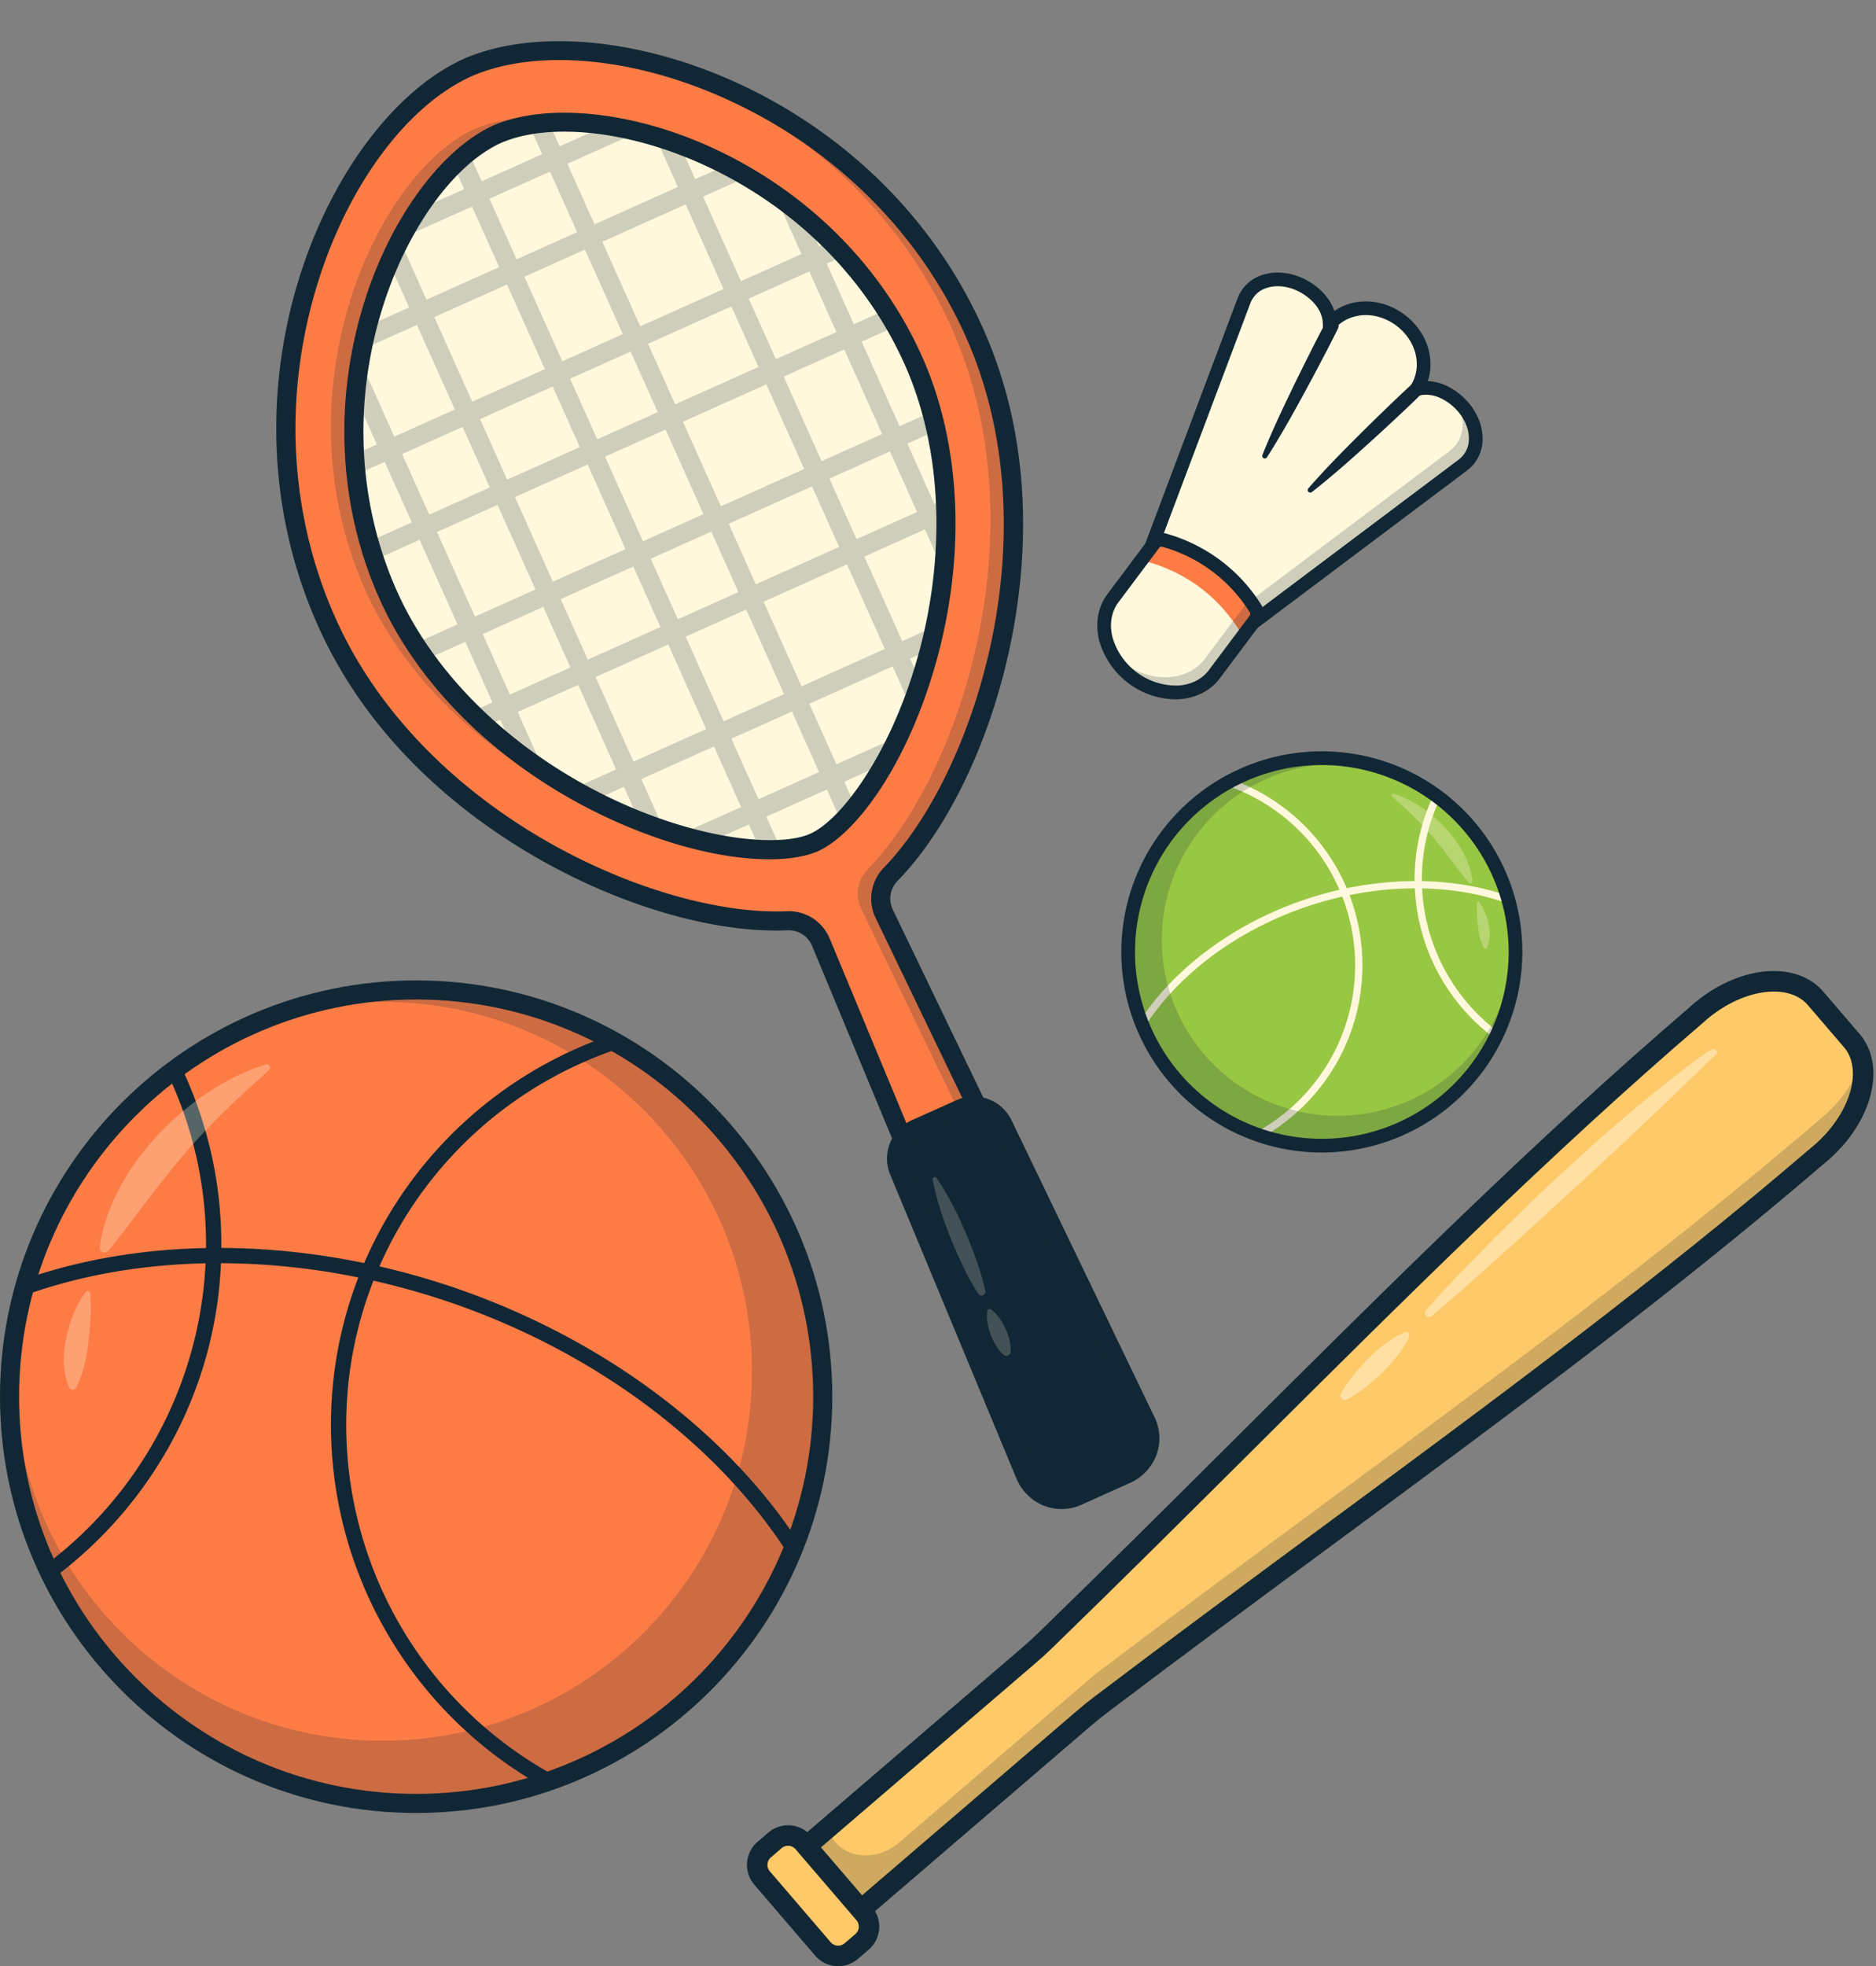 <?xml version="1.0" encoding="UTF-8"?>
<!DOCTYPE svg PUBLIC '-//W3C//DTD SVG 1.0//EN'
          'http://www.w3.org/TR/2001/REC-SVG-20010904/DTD/svg10.dtd'>
<svg data-name="Layer 1" height="1021.4" preserveAspectRatio="xMidYMid meet" version="1.0" viewBox="0.0 -21.4 974.9 1021.4" width="974.9" xmlns="http://www.w3.org/2000/svg" xmlns:xlink="http://www.w3.org/1999/xlink" zoomAndPan="magnify"
><rect x="0.0" y="-21.4" width="974.9" height="1021.4" fill="#808080" stroke="none"/><defs
  ><clipPath id="a"
    ><path d="M423.115,416.226c-17.653,7.913-60.189,4.181-107.335-18.258-52.19-24.841-93.71-64.941-113.916-110.02-20.8-46.4-23.635-99.812-7.99-150.4,13.058-42.217,38.305-77.2,64.356-89.185,26.284-11.469,69.2-7.041,109.4,11.3C415.8,81.651,453.782,119.31,474.58,165.71c20.205,45.078,22.511,102.755,6.326,158.244C466.286,374.078,440.767,408.314,423.115,416.226Z" fill="none"
    /></clipPath
  ></defs
  ><g id="change1_1"
  ><circle cx="216.257" cy="704.159" fill="#fd7c45" r="211.297"
  /></g
  ><g id="change2_2"
  ><path d="M285.254,907.9a3.959,3.959,0,0,1-1.915-.5A215.486,215.486,0,0,1,171.98,718.83c0-92.082,59.094-173.68,147.048-203.044a3.969,3.969,0,1,1,2.513,7.529C236.832,551.6,179.917,630.168,179.917,718.83A207.545,207.545,0,0,0,287.175,900.453a3.97,3.97,0,0,1-1.921,7.444Z" fill="#112735"
  /></g
  ><g id="change2_3"
  ><path d="M412.381,786.9a3.965,3.965,0,0,1-3.336-1.815C371.868,727.569,307.57,680.054,232.64,654.728,158.011,629.5,78.324,628.18,14.012,651.092a3.969,3.969,0,0,1-2.663-7.477c65.962-23.5,147.545-22.19,223.832,3.594,76.6,25.889,142.4,74.574,180.53,133.571a3.969,3.969,0,0,1-3.33,6.123Z" fill="#112735"
  /></g
  ><g id="change2_4"
  ><path d="M25.5,799.108a3.969,3.969,0,0,1-2.368-7.157,208.355,208.355,0,0,0,83.937-166.628A205.432,205.432,0,0,0,86.927,536.06a3.969,3.969,0,0,1,7.162-3.421,213.325,213.325,0,0,1,20.92,92.684,212.924,212.924,0,0,1-23.747,98.382,217.2,217.2,0,0,1-63.4,74.621A3.942,3.942,0,0,1,25.5,799.108Z" fill="#112735"
  /></g
  ><g id="change2_17" opacity=".2"
  ><path d="M216.257,492.863a210.4,210.4,0,0,0-95.918,22.979,191.22,191.22,0,0,1,78.554-16.768c105.986,0,191.9,85.919,191.9,191.905s-85.918,191.9-191.9,191.9-191.9-85.918-191.9-191.9a193.523,193.523,0,0,1,2.157-28.84,212.3,212.3,0,0,0-4.184,42.02c0,116.7,94.6,211.3,211.3,211.3s211.3-94.6,211.3-211.3S332.953,492.863,216.257,492.863Z" fill="#112735"
  /></g
  ><g id="change2_5"
  ><path d="M216.257,920.417C97.013,920.417,0,823.4,0,704.159S97.013,487.9,216.257,487.9s216.258,97.013,216.258,216.257S335.5,920.417,216.257,920.417Zm0-422.593c-113.774,0-206.335,92.561-206.335,206.335S102.483,910.5,216.257,910.5s206.336-92.562,206.336-206.336S330.032,497.824,216.257,497.824Z" fill="#112735"
  /></g
  ><g id="change3_14" opacity=".3"
  ><path d="M51.836,626.442c.383-2.8.925-5.565,1.559-8.31.739-2.694,1.545-5.383,2.437-8.044.969-2.62,2.016-5.218,3.117-7.8,1.169-2.54,2.432-5.039,3.717-7.533,1.363-2.444,2.8-4.848,4.266-7.241,1.532-2.344,3.156-4.629,4.763-6.928,1.733-2.2,3.439-4.428,5.233-6.581,1.859-2.1,3.7-4.212,5.595-6.274a146.362,146.362,0,0,1,25.57-21.609c2.343-1.516,4.736-2.952,7.1-4.407,2.454-1.33,4.891-2.661,7.359-3.923q3.777-1.78,7.592-3.413c2.6-.993,5.214-1.93,7.851-2.776a1.73,1.73,0,0,1,1.727,2.894l-.055.052c-1.984,1.9-3.992,3.714-6.013,5.47q-2.952,2.759-5.927,5.385c-1.92,1.847-3.865,3.63-5.8,5.412-1.9,1.828-3.759,3.68-5.672,5.45q-11.194,10.983-21.241,22.7c-1.619,2.008-3.307,3.951-4.949,5.934-1.553,2.054-3.213,4.021-4.812,6.039-1.569,2.04-3.141,4.08-4.767,6.087q-2.3,3.105-4.732,6.146-2.3,3.13-4.734,6.207c-1.528,2.11-3.127,4.193-4.773,6.271-1.545,2.131-3.187,4.231-4.877,6.333-1.608,2.142-3.308,4.264-5.166,6.352l-.073.082a2.472,2.472,0,0,1-4.3-1.979Z" fill="#fff8dc"
  /></g
  ><g id="change3_3" opacity=".3"
  ><path d="M36.067,699.492A27.488,27.488,0,0,1,33.95,693a41.28,41.28,0,0,1-.768-6.519,52.351,52.351,0,0,1,1.244-12.869,69.839,69.839,0,0,1,3.759-12.4,48.515,48.515,0,0,1,6.465-11.485,1.264,1.264,0,0,1,1.773-.225,1.284,1.284,0,0,1,.485.893,89.818,89.818,0,0,1,.1,12.831c-.216,4.15-.582,8.221-1.055,12.265a92.13,92.13,0,0,1-2.007,12.056,57.922,57.922,0,0,1-1.806,6.007,34.638,34.638,0,0,1-2.764,6.061l-.011.02a1.877,1.877,0,0,1-3.3-.138Z" fill="#fff8dc"
  /></g
  ><g id="change4_1"
  ><circle cx="686.913" cy="473.109" fill="#98c744" r="100.646"
  /></g
  ><g id="change3_5"
  ><path d="M654.047,570.155a1.89,1.89,0,0,1-.915-3.545A98.794,98.794,0,0,0,636.763,386.4a1.89,1.89,0,1,1,1.2-3.586,102.574,102.574,0,0,1,17,187.1A1.877,1.877,0,0,1,654.047,570.155Z" fill="#fff8dc"
  /></g
  ><g id="change3_6"
  ><path d="M593.493,512.522a1.891,1.891,0,0,1-1.585-2.917c18.164-28.1,49.507-51.292,85.991-63.623,36.336-12.28,75.2-12.9,106.617-1.711a1.89,1.89,0,1,1-1.269,3.561c-30.634-10.914-68.592-10.282-104.138,1.732-35.69,12.062-66.317,34.695-84.026,62.094A1.89,1.89,0,0,1,593.493,512.522Z" fill="#fff8dc"
  /></g
  ><g id="change3_7"
  ><path d="M777.774,518.335a1.885,1.885,0,0,1-1.125-.372,103.04,103.04,0,0,1-41.509-82.4A101.608,101.608,0,0,1,745.1,391.41a1.89,1.89,0,0,1,3.412,1.629,97.848,97.848,0,0,0-9.6,42.519A99.25,99.25,0,0,0,778.9,514.927a1.89,1.89,0,0,1-1.127,3.408Z" fill="#fff8dc"
  /></g
  ><g id="change2_19" opacity=".2"
  ><path d="M686.913,372.463A100.215,100.215,0,0,1,732.6,383.409a91.422,91.422,0,1,0,53.992,83.422,92.044,92.044,0,0,0-1.028-13.737,100.655,100.655,0,1,1-98.652-80.631Z" fill="#112735"
  /></g
  ><g id="change2_6"
  ><path d="M686.912,577.317A104.208,104.208,0,1,1,791.12,473.11,104.325,104.325,0,0,1,686.912,577.317Zm0-201.292A97.085,97.085,0,1,0,784,473.11,97.195,97.195,0,0,0,686.912,376.025Z" fill="#112735"
  /></g
  ><g id="change3_1" opacity=".3"
  ><path d="M763.15,436.994c-3.387-4.039-6.279-8.074-9.312-11.986-3.015-3.91-5.986-7.792-9.175-11.53s-6.562-7.325-10.117-10.813-7.288-6.864-11.15-10.345a.825.825,0,0,1,.8-1.4,56.452,56.452,0,0,1,14.242,6.916,69.708,69.708,0,0,1,12.18,10.293A60.885,60.885,0,0,1,760.072,421a44.349,44.349,0,0,1,5.159,15.092,1.181,1.181,0,0,1-2.071.917Z" fill="#fff8dc"
  /></g
  ><g id="change3_2" opacity=".3"
  ><path d="M771.166,470.943a22.4,22.4,0,0,1-2.177-5.749,44.088,44.088,0,0,1-.956-5.742c-.225-1.927-.4-3.866-.5-5.843a44.2,44.2,0,0,1,.047-6.111.6.6,0,0,1,.649-.551.616.616,0,0,1,.427.232,23.509,23.509,0,0,1,3.079,5.471,33.265,33.265,0,0,1,1.79,5.909,24.879,24.879,0,0,1,.593,6.13,15.987,15.987,0,0,1-1.374,6.2.888.888,0,0,1-1.18.425A.9.9,0,0,1,771.166,470.943Z" fill="#fff8dc"
  /></g
  ><g id="change5_1"
  ><path d="M944.316,579.136c22.384-17.97,30.579-45.313,17.98-59.991l-9.4-10.955-9.4-10.955c-12.6-14.677-40.867-10.722-62.023,8.679-113.685,97.521-222.051,212.127-338.322,324.91q-3.9,3.78-8.027,7.322L405.606,949.311l28.3,32.974L563.421,871.12q4.12-3.537,8.453-6.824C700.98,766.465,830.688,676.725,944.316,579.136Z" fill="#fec969"
  /></g
  ><g id="change3_11" opacity=".5"
  ><path d="M732.215,673.18a50.027,50.027,0,0,1-6.267,9.989,82.65,82.65,0,0,1-7.725,8.494,105.279,105.279,0,0,1-8.646,7.558,64.195,64.195,0,0,1-9.775,6.419l-.009,0a2.22,2.22,0,0,1-2.974-3.023,63.941,63.941,0,0,1,6.58-9.668,105.482,105.482,0,0,1,7.709-8.528,82.811,82.811,0,0,1,8.63-7.592,49.853,49.853,0,0,1,10.088-6.1,1.83,1.83,0,0,1,2.4,2.428Z" fill="#fff8dc"
  /></g
  ><g id="change3_13" opacity=".5"
  ><path d="M891.584,526.585c-1.569,1.325-3.1,2.672-4.565,4.093q-1.107,1.05-2.166,2.145c-.714.755-1.483,1.509-2.22,2.243l-9.029,8.779-9.053,8.687-9.1,8.626q-18.21,17.234-36.693,34.155l-18.485,16.934-9.251,8.463-9.311,8.4c-12.428,11.194-24.9,22.355-37.724,33.165a2.127,2.127,0,0,1-2.958-3.043c11.177-12.524,22.815-24.591,34.643-36.47l8.908-8.872,9.027-8.75q9.026-8.754,18.265-17.285c12.3-11.4,24.821-22.558,37.693-33.319l9.7-8.01c3.249-2.653,6.562-5.233,9.842-7.848,3.3-2.605,6.629-5.1,9.961-7.645.847-.632,1.671-1.236,2.5-1.894q1.284-1,2.606-1.932c1.776-1.232,3.591-2.4,5.471-3.443a1.716,1.716,0,0,1,1.941,2.811Z" fill="#fff8dc"
  /></g
  ><g id="change2_20" opacity=".2"
  ><path d="M967.432,529.442c-3.332,10.8-10.923,21.976-21.989,30.86C831.816,657.891,702.107,747.632,573,845.463q-4.326,3.278-8.453,6.823l-97.243,83.467c-10.493,9.006-25.334,8.926-33.15-.18a19.172,19.172,0,0,1-3.92-7.4l-24.629,21.14,28.3,32.974L563.421,871.12q4.12-3.537,8.453-6.824c129.106-97.831,258.814-187.571,372.442-285.16C962.167,564.8,970.98,544.517,967.432,529.442Z" fill="#112735"
  /></g
  ><g id="change2_7"
  ><path d="M433.336,989.793,398.1,948.739,531.65,834.106c2.674-2.3,5.294-4.686,7.788-7.1,35.108-34.055,69.9-68.68,103.549-102.166C722.95,645.258,798.472,570.1,877.935,501.929c13.873-12.7,31.237-19.74,46.49-18.817,9.627.575,17.617,4.259,23.106,10.656l18.806,21.909c5.49,6.4,7.92,14.852,7.029,24.455-1.41,15.205-11,31.311-25.646,43.1C868.3,651.438,782.546,714.7,691.771,781.676c-38.2,28.182-77.7,57.324-116.68,86.864-2.77,2.1-5.529,4.326-8.2,6.621Zm-20.221-39.91,21.366,24.892L559.953,867.08c2.834-2.434,5.764-4.8,8.705-7.028,39.038-29.581,78.565-58.744,116.791-86.946,90.64-66.873,176.253-130.037,255.4-198.009l.136-.113c12.3-9.875,20.646-23.606,21.78-35.836.431-4.646,0-11.285-4.506-16.535L939.45,500.7c-4.506-5.25-11-6.683-15.66-6.962-12.257-.72-27.1,5.436-38.724,16.1l-.132.117C805.749,577.882,730.338,652.93,650.5,732.385c-33.671,33.509-68.488,68.159-103.646,102.262-2.648,2.568-5.429,5.1-8.266,7.539Z" fill="#112735"
  /></g
  ><g id="change5_2"
  ><rect fill="#fec969" height="28.262" rx="10.447" transform="rotate(49.36 422.55 963.39)" width="69.464" x="387.818" y="949.269"
  /></g
  ><g id="change2_8"
  ><path d="M435.6,1000q-.609,0-1.223-.046A15.668,15.668,0,0,1,423.6,994.5L391.97,957.645a15.791,15.791,0,0,1,1.695-22.241l5.591-4.8a15.773,15.773,0,0,1,22.241,1.7l31.633,36.855a15.79,15.79,0,0,1-1.695,22.24l-5.591,4.8A15.657,15.657,0,0,1,435.6,1000Zm-3.912-12.437a5.125,5.125,0,0,0,7.224.551l5.59-4.8a5.13,5.13,0,0,0,.551-7.224l-31.633-36.855a5.122,5.122,0,0,0-7.223-.55l-5.592,4.8a5.13,5.13,0,0,0-.55,7.223Z" fill="#112735"
  /></g
  ><g id="change3_8"
  ><path d="M423.115,416.226c-17.653,7.913-60.189,4.181-107.335-18.258-52.19-24.841-93.71-64.941-113.916-110.02-20.8-46.4-23.635-99.812-7.99-150.4,13.058-42.217,38.305-77.2,64.356-89.185,26.284-11.469,69.2-7.041,109.4,11.3C415.8,81.651,453.782,119.31,474.58,165.71c20.205,45.078,22.511,102.755,6.326,158.244C466.286,374.078,440.767,408.314,423.115,416.226Z" fill="#fff8dc"
  /></g
  ><g id="change1_2"
  ><path d="M242.743,13.815C174.161,45.127,115.808,181.239,169.893,301.9c46.48,103.7,169.188,158.073,239.153,155.011a18.032,18.032,0,0,1,17.5,11.046L540.377,741.9a12.205,12.205,0,0,0,16.263,6.455l12.778-5.728L582.2,736.9a12.206,12.206,0,0,0,6-16.435L459.449,453.215a18.03,18.03,0,0,1,3.4-20.416c48.842-50.19,89.9-177.971,43.422-281.669C452.186,30.466,311.752-16.545,242.743,13.815ZM480.906,323.954c-14.62,50.124-40.139,84.36-57.791,92.272s-60.189,4.181-107.335-18.258c-52.19-24.841-93.71-64.941-113.916-110.02-20.8-46.4-23.635-99.812-7.99-150.4,13.057-42.217,38.305-77.2,64.356-89.185,26.284-11.469,69.2-7.041,109.4,11.3C415.8,81.651,453.782,119.31,474.58,165.71,494.785,210.788,497.091,268.465,480.906,323.954Z" fill="#fd7c45"
  /></g
  ><g fill="#112735" id="change2_21" opacity=".2"
  ><path d="M181.935,134.962c-15.645,50.584-12.807,104,7.991,150.4,20.205,45.078,61.725,85.178,113.915,110.02A238.46,238.46,0,0,0,362.2,414.826a248.673,248.673,0,0,1-46.423-16.858c-52.19-24.841-93.71-64.941-113.916-110.02-20.8-46.4-23.635-99.812-7.99-150.4,13.057-42.217,38.305-77.2,64.356-89.185,16.021-6.991,38.225-8.065,62.223-3.691-28.487-7.163-55.511-7.038-74.162,1.1C220.24,57.765,194.993,92.745,181.935,134.962Z"
    /><path d="M358.216,451.078c17.836,4.349,34.6,6.334,49.175,5.888a18.206,18.206,0,0,0-10.283-2.641A171.415,171.415,0,0,1,358.216,451.078Z"
    /><path d="M325.371,8.254C389.464,24.078,459.65,71.165,494.332,148.54c46.48,103.7,5.42,231.479-43.421,281.669a18.029,18.029,0,0,0-3.4,20.415L576.261,717.879a12.205,12.205,0,0,1-6,16.435l-12.777,5.727L544.7,745.769a12.443,12.443,0,0,1-1.254.478,12.2,12.2,0,0,0,13.192,2.112l12.778-5.728L582.2,736.9a12.206,12.206,0,0,0,6-16.435L459.449,453.215a18.03,18.03,0,0,1,3.4-20.416c48.842-50.19,89.9-177.971,43.422-281.669C469.42,68.917,392.489,20.908,325.371,8.254Z"
  /></g
  ><g id="change2_9"
  ><path d="M551.655,754.4A17.219,17.219,0,0,1,535.8,743.807L421.968,469.865a13.106,13.106,0,0,0-12.705-7.994c-37.953,1.643-86.95-12.595-131.085-38.133-36.41-21.068-85.537-58.955-112.812-119.806-56.171-125.319,6-262.98,75.317-294.629l.063-.028C310.5-21.417,454.626,23.781,510.8,149.1c27.275,60.85,22.867,122.733,14.367,163.931-10.3,49.94-32.271,96.006-58.76,123.226a13.138,13.138,0,0,0-2.486,14.8L592.669,718.316a17.166,17.166,0,0,1-8.445,23.115l-25.555,11.455A17.126,17.126,0,0,1,551.655,754.4ZM409.84,451.937a23.086,23.086,0,0,1,21.289,14.121L544.958,740a7.244,7.244,0,0,0,9.654,3.832l25.555-11.454a7.248,7.248,0,0,0,3.564-9.756L454.979,455.367a23.092,23.092,0,0,1,4.314-26.027c46.52-47.8,88.4-173.66,42.451-276.181-24.114-53.8-68.045-97.413-123.7-122.808-48.6-22.179-99.666-26.779-133.273-12.009-33.387,15.26-63.928,56.437-79.714,107.476-18.077,58.443-14.751,120.258,9.362,174.057C220.372,402.4,342.2,454.9,408.829,451.959Q409.336,451.937,409.84,451.937Zm-10.089-26.952c-21.776,0-52.111-6.36-86.1-22.538-53.237-25.34-95.631-66.334-116.31-112.47-21.291-47.5-24.2-102.154-8.2-153.891,13.447-43.476,39.754-79.677,67.022-92.225,27.6-12.045,72.127-7.595,113.531,11.3,49.268,22.481,88.126,61.023,109.418,108.524,20.68,46.138,23.072,105.061,6.562,161.662h0c-15.741,53.97-42.408,87.29-60.525,95.41C419.158,423.436,410.5,424.985,399.751,424.985Zm-106.546-378c-12.561,0-23.859,1.943-32.99,5.928-24.735,11.384-48.95,45.2-61.6,86.105-15.289,49.431-12.526,101.6,7.778,146.9,19.731,44.018,60.378,83.226,111.521,107.569,45.3,21.562,86.97,25.474,103.174,18.211s41.011-40.972,55.058-89.135h0c15.86-54.374,13.64-110.806-6.091-154.826-20.305-45.3-57.411-82.077-104.484-103.556C340.818,52.889,315.1,46.985,293.205,46.985Z" fill="#112735"
  /></g
  ><g id="change2_10"
  ><path d="M467.249,587.033l65.39,157.37a21.173,21.173,0,0,0,10.8,11.393,20.161,20.161,0,0,0,16.518-.042l24.961-11.188A21.146,21.146,0,0,0,596,733.456a20.169,20.169,0,0,0-.5-16.5L521.251,562.828a17,17,0,0,0-22.268-8.135L475.994,565A17,17,0,0,0,467.249,587.033Z" fill="#112735"
  /></g
  ><g id="change3_4" opacity=".2"
  ><path d="M515.011,658.8a21.08,21.08,0,0,1,4.486,4.711,30.438,30.438,0,0,1,3.042,5.312,33.714,33.714,0,0,1,2.013,5.74,21.436,21.436,0,0,1,.676,6.294A2.242,2.242,0,0,1,521.5,682.4a21.45,21.45,0,0,1-3.984-4.92,33.707,33.707,0,0,1-2.647-5.476,30.349,30.349,0,0,1-1.618-5.9,21.094,21.094,0,0,1-.174-6.5,1.215,1.215,0,0,1,1.375-1.032A1.231,1.231,0,0,1,515.011,658.8Z" fill="#fff8dc"
  /></g
  ><g id="change3_12" opacity=".2"
  ><path d="M486.641,590.524a122.191,122.191,0,0,1,8.281,13.844c2.479,4.732,4.742,9.553,6.837,14.444s4.046,9.843,5.807,14.872a134.656,134.656,0,0,1,4.472,15.428,2.051,2.051,0,0,1-3.725,1.547,134.454,134.454,0,0,1-7.779-14.053q-3.483-7.2-6.442-14.608c-1.989-4.935-3.808-9.941-5.413-15.036a122.426,122.426,0,0,1-3.969-15.636,1.072,1.072,0,0,1,1.931-.8Z" fill="#fff8dc"
  /></g
  ><g id="change2_11"
  ><path d="M551.657,762.516a25.284,25.284,0,0,1-10.22-2.18,25.976,25.976,0,0,1-13.379-14.03l-65.39-157.37a21.847,21.847,0,0,1,11.3-28.465l22.989-10.3a21.844,21.844,0,0,1,28.766,10.508L599.97,714.8a25.013,25.013,0,0,1,.625,20.527,25.955,25.955,0,0,1-13.65,13.766l-24.961,11.189A25.191,25.191,0,0,1,551.657,762.516ZM471.83,585.13,537.22,742.5a16.118,16.118,0,0,0,8.216,8.757,15.2,15.2,0,0,0,12.49-.029l24.961-11.189a16.087,16.087,0,0,0,8.52-8.455,15.2,15.2,0,0,0-.376-12.48L516.782,564.981a11.975,11.975,0,0,0-15.77-5.761l-22.989,10.3a11.977,11.977,0,0,0-6.193,15.606Z" fill="#112735"
  /></g
  ><g clip-path="url(#a)"
  ><g fill="#112735" id="change2_18" opacity=".2"
    ><path d="M432.205,502.877,198.223-19.141l49.559-22.213L481.764,480.663ZM211.334-14.145,437.2,489.765l31.451-14.1L242.786-28.243Z"
      /><path d="M344.9,542.011,110.913,19.993,160.472-2.22,394.454,519.8ZM124.025,24.989,349.891,528.9l31.452-14.1L155.476,10.892Z"
      /><path d="M525.056,461.258,291.074-60.76l49.559-22.212L574.615,439.045ZM304.186-55.764l225.866,503.91,31.451-14.1L335.637-69.862Z"
      /><path d="M34.35,229.094,12.137,179.536,534.155-54.447,556.368-4.888Zm-9.1-44.563,14.1,31.452L543.257-9.884l-14.1-31.451Z"
      /><path d="M76.258,322.591,54.045,273.032,576.063,39.05l22.213,49.559Zm-9.1-44.563,14.1,31.452L585.165,83.613l-14.1-31.451Z"
      /><path d="M118.166,416.088,95.953,366.529,617.971,132.547l22.213,49.559Zm-9.1-44.563,14.1,31.452L627.072,177.11l-14.1-31.451Z"
      /><path d="M160.074,509.585l-22.213-49.559L659.879,226.044,682.091,275.6Zm-9.1-44.563,14.1,31.452L668.98,270.607l-14.1-31.451Z"
    /></g
  ></g
  ><g id="change3_9"
  ><path d="M756.127,185.947c-5.761-4.6-12.889-7.133-20-5.165a24.217,24.217,0,0,0,3.7-12.616c.282-18.733-19.843-33.818-37.744-28.292A24.233,24.233,0,0,0,691,146.961c-.107-7.382-4.537-13.513-10.57-17.753-13.178-9.26-29.49-6.31-33.968,5.588L596.906,266.474l25.449,19.076,25.45,19.076,112.489-84.507C770.457,212.484,768.713,196,756.127,185.947Z" fill="#fff8dc"
  /></g
  ><g id="change2_1" opacity=".2"
  ><path d="M756.127,185.947c-.061-.049-.126-.094-.188-.143,6.183,9.507,5.546,20.954-2.433,26.948L641.017,297.259l-25.449-19.076L597.575,264.7l-.669,1.778,25.449,19.076,25.45,19.076,112.489-84.507C770.457,212.484,768.713,196,756.127,185.947Z" fill="#112735"
  /></g
  ><g id="change2_12"
  ><path d="M647.807,309.079l-55.176-41.358,50.5-134.18A20.168,20.168,0,0,1,656.465,121.3c8.225-2.539,17.951-.669,26.015,5,5.424,3.811,9.157,8.583,10.923,13.842a28.019,28.019,0,0,1,7.621-3.666c9.5-2.929,20.288-.837,28.878,5.6s13.627,16.212,13.478,26.147a28.052,28.052,0,0,1-1.38,8.344c5.543.218,11.17,2.463,16.35,6.6,7.7,6.15,12.222,14.961,12.094,23.568a20.168,20.168,0,0,1-8.011,16.234ZM601.18,265.227,647.8,300.173l110.352-82.9a13.193,13.193,0,0,0,5.168-10.645c.1-6.421-3.425-13.111-9.417-17.9h0c-3.186-2.544-9.612-6.514-16.834-4.515l-8.766,2.425,4.79-7.733a20.546,20.546,0,0,0,3.163-10.8c.115-7.661-3.859-15.265-10.629-20.339s-15.182-6.757-22.5-4.5a20.555,20.555,0,0,0-9.474,6.065l-6.078,6.765-.132-9.094c-.11-7.5-5.721-12.547-9.057-14.891-6.273-4.407-13.682-5.91-19.819-4.018a13.194,13.194,0,0,0-8.768,7.946Z" fill="#112735"
  /></g
  ><g id="change3_10"
  ><path d="M588.534,330.671h0c-14.554-10.909-19.094-29.435-10.14-41.38l21.295-28.41a5.2,5.2,0,0,1,5.75-1.549,81.582,81.582,0,0,1,46.827,35.1,5.2,5.2,0,0,1,.126,5.954L631.1,328.8C622.144,340.741,603.087,341.58,588.534,330.671Z" fill="#fff8dc"
  /></g
  ><g id="change1_3"
  ><path d="M645.879,309.075l6.513-8.689a5.147,5.147,0,0,0-.026-5.774c-.081-.127-.158-.26-.239-.386-.247-.381-.5-.747-.756-1.123-.517-.772-1.035-1.541-1.569-2.29-.309-.433-.628-.854-.943-1.28-.5-.669-.992-1.335-1.5-1.984-.342-.437-.691-.864-1.039-1.292-.5-.617-1.013-1.228-1.53-1.827q-.545-.632-1.1-1.249c-.527-.587-1.062-1.162-1.6-1.731-.375-.393-.749-.787-1.13-1.172-.566-.573-1.144-1.13-1.725-1.683-.37-.353-.737-.711-1.113-1.056-.648-.594-1.312-1.167-1.977-1.738-.325-.279-.643-.567-.972-.84q-1.5-1.242-3.046-2.41l-.031-.023c-1.036-.777-2.094-1.523-3.168-2.248-.355-.24-.721-.464-1.079-.7-.735-.478-1.472-.954-2.224-1.409-.436-.265-.882-.516-1.325-.773-.694-.4-1.391-.8-2.1-1.184-.477-.257-.96-.506-1.443-.755q-1.046-.539-2.11-1.053-.749-.359-1.507-.7-1.082-.492-2.184-.956c-.508-.214-1.016-.429-1.53-.635-.767-.307-1.546-.6-2.328-.886-.5-.183-.989-.37-1.492-.545-.869-.3-1.754-.585-2.641-.864-.43-.135-.852-.28-1.286-.41-.144-.043-.294-.079-.439-.121a5.147,5.147,0,0,0-5.549,1.594l-6.513,8.689Q627.777,278.32,645.879,309.075Z" fill="#fd7c45"
  /></g
  ><g id="change2_16" opacity=".2"
  ><path d="M652.266,294.432q-1.98-3.072-4.143-5.9a4.724,4.724,0,0,1-.721,3.939l-21.3,28.409c-8.954,11.945-28.01,12.785-42.564,1.876h0a39.606,39.606,0,0,1-6.826-6.511,38.06,38.06,0,0,0,11.817,14.425h0c14.553,10.909,33.61,10.07,42.563-1.876l21.3-28.409A5.2,5.2,0,0,0,652.266,294.432Z" fill="#112735"
  /></g
  ><g id="change2_13"
  ><path d="M610.514,341.9a41.865,41.865,0,0,1-39.324-30.679c-2.174-8.87-.627-17.416,4.355-24.062l21.3-28.41a8.718,8.718,0,0,1,9.61-2.828A85.407,85.407,0,0,1,655.26,292.5a8.715,8.715,0,0,1-.018,10.019l-21.3,28.41c-4.981,6.646-12.749,10.528-21.874,10.93Q611.295,341.9,610.514,341.9Zm-6.908-79.277a1.329,1.329,0,0,0-1.067.4l-21.295,28.41c-3.679,4.908-4.793,11.334-3.136,18.095a34.655,34.655,0,0,0,33.65,25.224c6.954-.307,12.81-3.179,16.49-8.086l21.295-28.41a1.779,1.779,0,0,0-.271-1.889,78.466,78.466,0,0,0-44.844-33.614A2.887,2.887,0,0,0,603.606,262.619Z" fill="#112735"
  /></g
  ><g id="change2_14"
  ><path d="M738.574,183.366q-6.813,6.666-13.812,13.136-6.952,6.519-14.037,12.9c-9.427,8.527-18.944,16.958-29,24.827a1.329,1.329,0,0,1-1.822-1.92c8.383-9.626,17.3-18.69,26.308-27.658q6.75-6.732,13.615-13.344,6.836-6.642,13.84-13.106a3.562,3.562,0,0,1,4.9,5.167Z" fill="#112735"
  /></g
  ><g id="change2_15"
  ><path d="M695.242,149.394q-4.228,8.542-8.7,16.961-4.408,8.45-8.988,16.811c-6.081,11.162-12.28,22.263-19.168,33.011a1.33,1.33,0,0,1-2.354-1.211c4.733-11.855,10.156-23.355,15.7-34.8q4.148-8.584,8.443-17.092,4.258-8.528,8.734-16.942a3.562,3.562,0,0,1,6.335,3.257Z" fill="#112735"
  /></g
></svg
>
